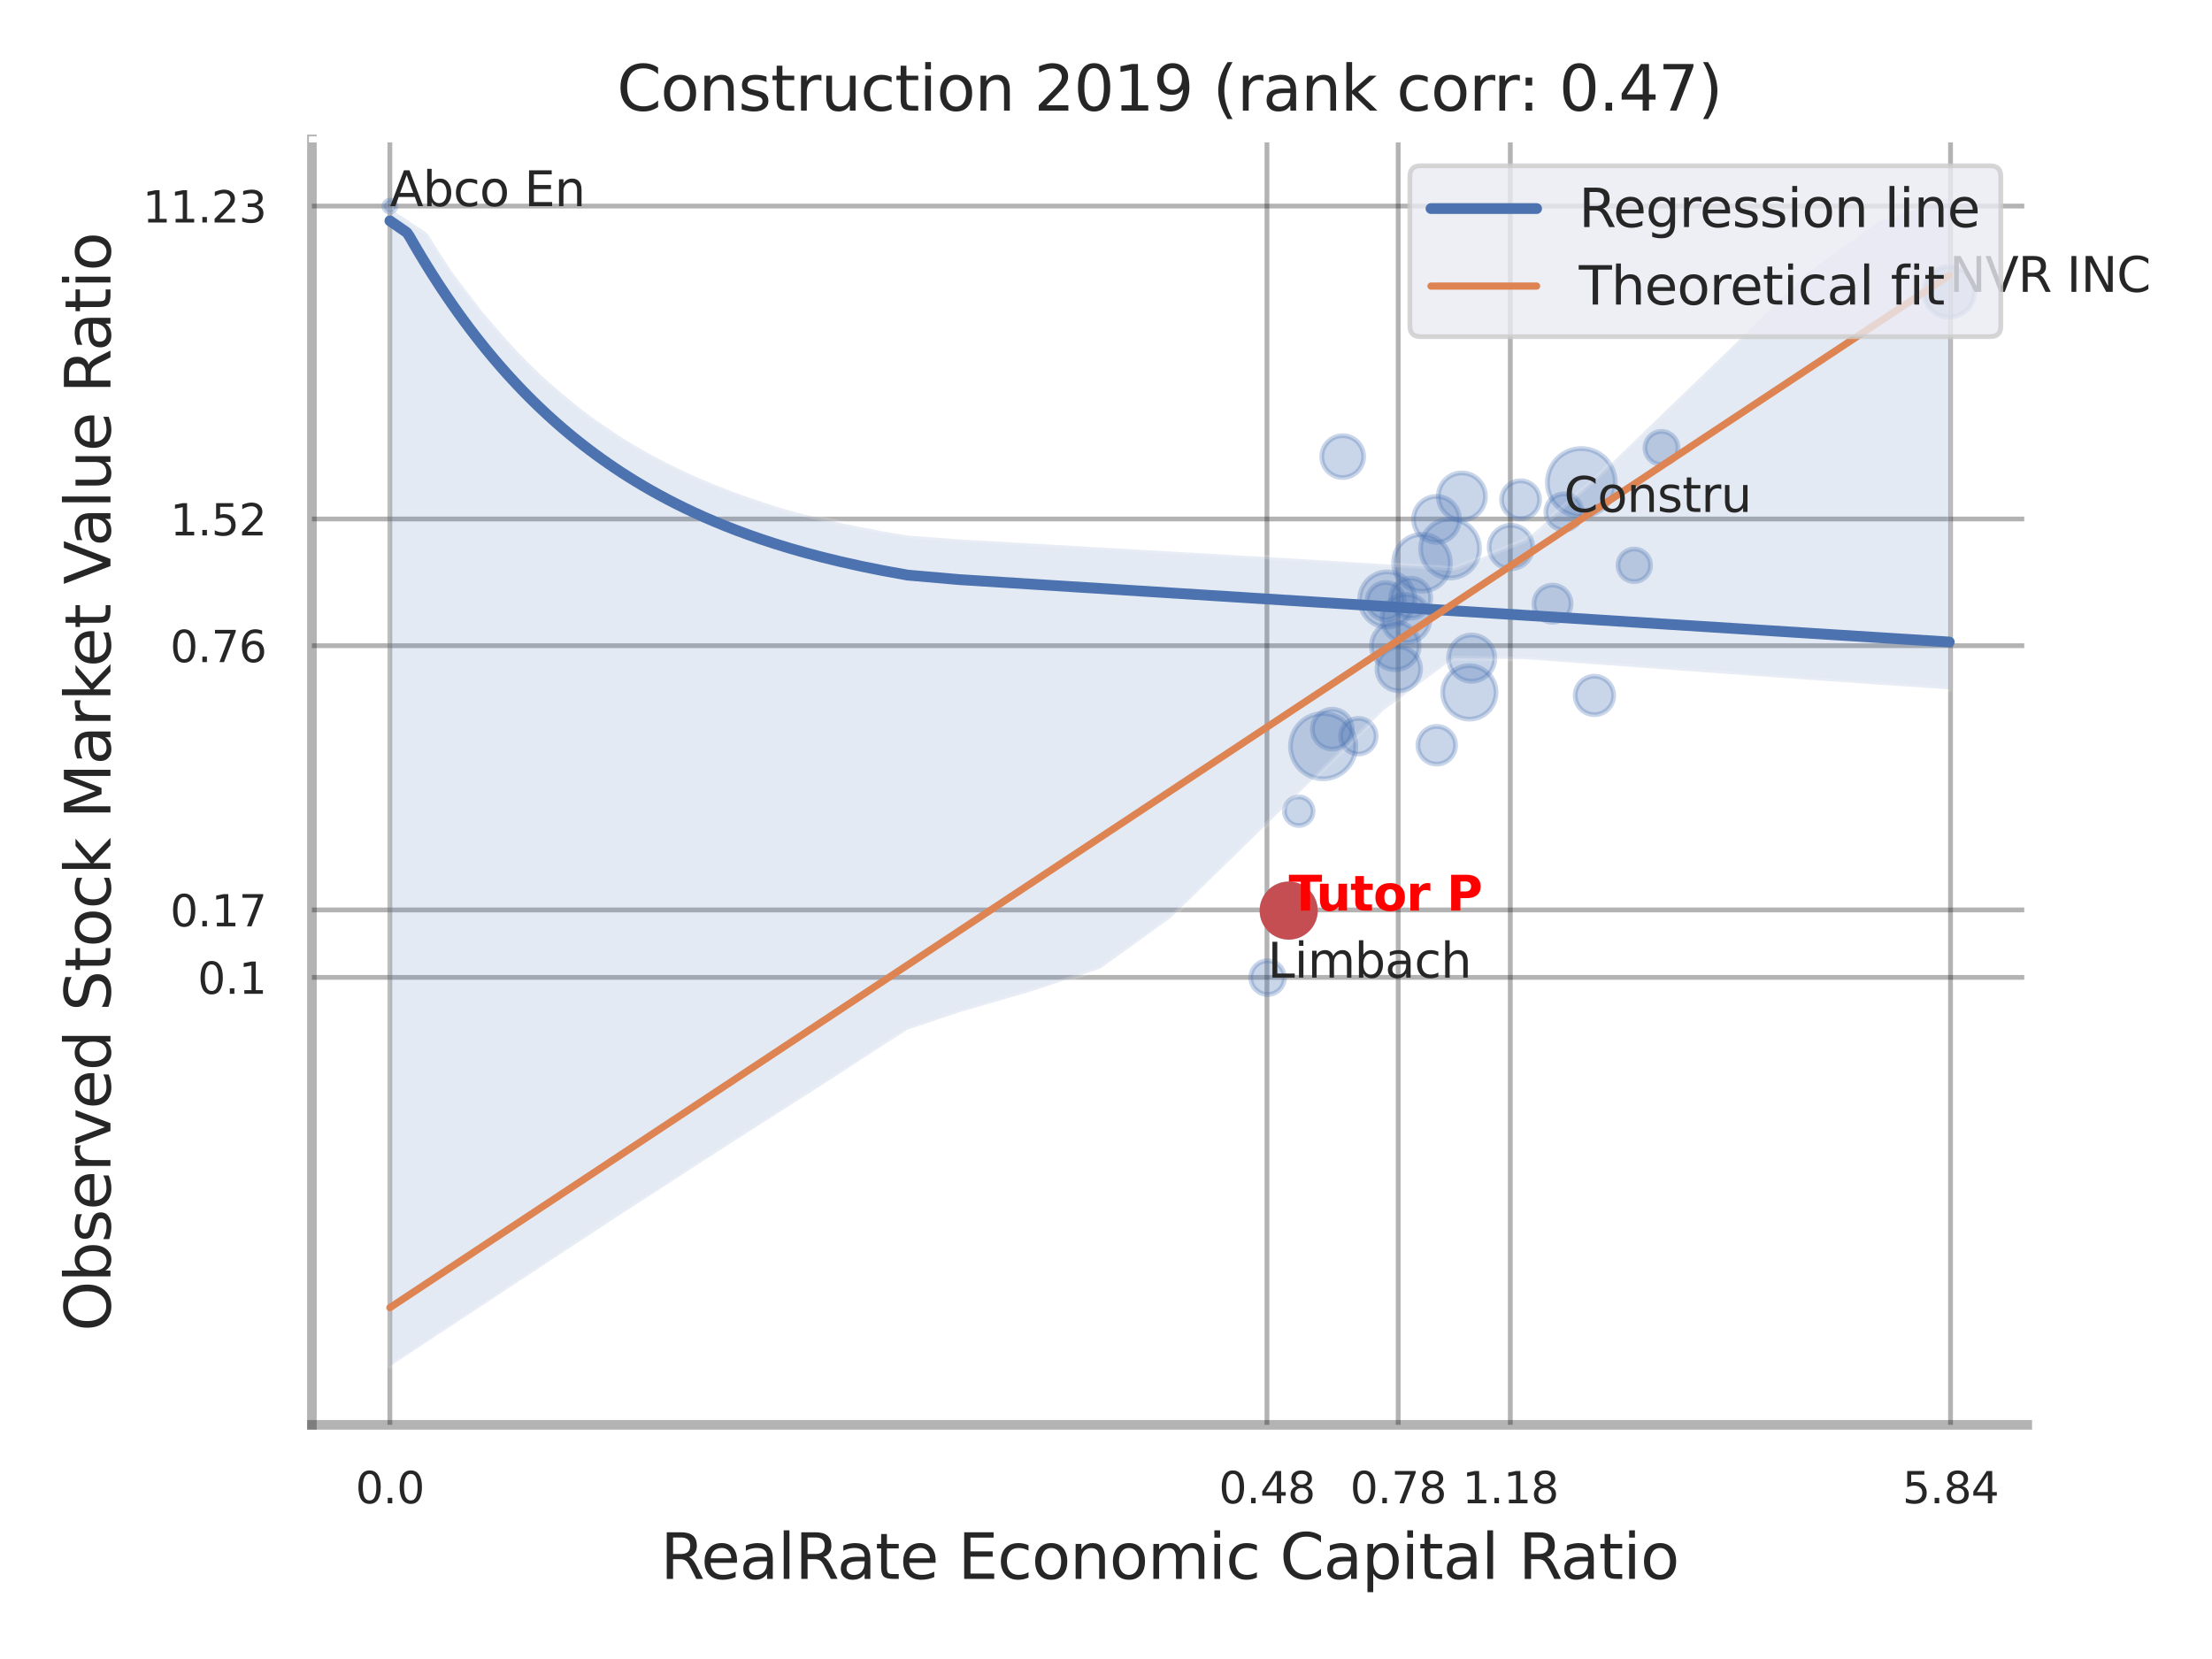 <?xml version="1.0" encoding="utf-8" standalone="no"?>
<!DOCTYPE svg PUBLIC "-//W3C//DTD SVG 1.1//EN"
  "http://www.w3.org/Graphics/SVG/1.1/DTD/svg11.dtd">
<svg xmlns:xlink="http://www.w3.org/1999/xlink" width="460.8pt" height="345.6pt" viewBox="0 0 460.8 345.6" xmlns="http://www.w3.org/2000/svg" version="1.1">
 <defs>
  <style type="text/css">*{stroke-linejoin: round; stroke-linecap: butt}</style>
 </defs>
 <g id="figure_1">
  <g id="patch_1">
   <path d="M 0 345.6 
L 460.8 345.6 
L 460.8 0 
L 0 0 
z
" style="fill: #ffffff"/>
  </g>
  <g id="axes_1">
   <g id="patch_2">
    <path d="M 64.98 296.82 
L 422.313 296.82 
L 422.313 29.04 
L 64.98 29.04 
z
" style="fill: #ffffff"/>
   </g>
   <g id="matplotlib.axis_1">
    <g id="xtick_1">
     <g id="line2d_1">
      <path d="M 81.217 296.82 
L 81.217 29.04 
" clip-path="url(#p349322d7e2)" style="fill: none; stroke: #000000; stroke-opacity: 0.3; stroke-linecap: round"/>
     </g>
     <g id="text_1">
      <!-- 0.0 -->
      <g style="fill: #262626" transform="translate(74.06 313.159) scale(0.09 -0.09)">
       <defs>
        <path id="DejaVuSans-30" d="M 2034 4250 
Q 1547 4250 1301 3770 
Q 1056 3291 1056 2328 
Q 1056 1369 1301 889 
Q 1547 409 2034 409 
Q 2525 409 2770 889 
Q 3016 1369 3016 2328 
Q 3016 3291 2770 3770 
Q 2525 4250 2034 4250 
z
M 2034 4750 
Q 2819 4750 3233 4129 
Q 3647 3509 3647 2328 
Q 3647 1150 3233 529 
Q 2819 -91 2034 -91 
Q 1250 -91 836 529 
Q 422 1150 422 2328 
Q 422 3509 836 4129 
Q 1250 4750 2034 4750 
z
" transform="scale(0.016)"/>
        <path id="DejaVuSans-2e" d="M 684 794 
L 1344 794 
L 1344 0 
L 684 0 
L 684 794 
z
" transform="scale(0.016)"/>
       </defs>
       <use xlink:href="#DejaVuSans-30"/>
       <use xlink:href="#DejaVuSans-2e" x="63.623"/>
       <use xlink:href="#DejaVuSans-30" x="95.41"/>
      </g>
     </g>
    </g>
    <g id="xtick_2">
     <g id="line2d_2">
      <path d="M 263.928 296.82 
L 263.928 29.04 
" clip-path="url(#p349322d7e2)" style="fill: none; stroke: #000000; stroke-opacity: 0.3; stroke-linecap: round"/>
     </g>
     <g id="text_2">
      <!-- 0.48 -->
      <g style="fill: #262626" transform="translate(253.909 313.159) scale(0.09 -0.09)">
       <defs>
        <path id="DejaVuSans-34" d="M 2419 4116 
L 825 1625 
L 2419 1625 
L 2419 4116 
z
M 2253 4666 
L 3047 4666 
L 3047 1625 
L 3713 1625 
L 3713 1100 
L 3047 1100 
L 3047 0 
L 2419 0 
L 2419 1100 
L 313 1100 
L 313 1709 
L 2253 4666 
z
" transform="scale(0.016)"/>
        <path id="DejaVuSans-38" d="M 2034 2216 
Q 1584 2216 1326 1975 
Q 1069 1734 1069 1313 
Q 1069 891 1326 650 
Q 1584 409 2034 409 
Q 2484 409 2743 651 
Q 3003 894 3003 1313 
Q 3003 1734 2745 1975 
Q 2488 2216 2034 2216 
z
M 1403 2484 
Q 997 2584 770 2862 
Q 544 3141 544 3541 
Q 544 4100 942 4425 
Q 1341 4750 2034 4750 
Q 2731 4750 3128 4425 
Q 3525 4100 3525 3541 
Q 3525 3141 3298 2862 
Q 3072 2584 2669 2484 
Q 3125 2378 3379 2068 
Q 3634 1759 3634 1313 
Q 3634 634 3220 271 
Q 2806 -91 2034 -91 
Q 1263 -91 848 271 
Q 434 634 434 1313 
Q 434 1759 690 2068 
Q 947 2378 1403 2484 
z
M 1172 3481 
Q 1172 3119 1398 2916 
Q 1625 2713 2034 2713 
Q 2441 2713 2670 2916 
Q 2900 3119 2900 3481 
Q 2900 3844 2670 4047 
Q 2441 4250 2034 4250 
Q 1625 4250 1398 4047 
Q 1172 3844 1172 3481 
z
" transform="scale(0.016)"/>
       </defs>
       <use xlink:href="#DejaVuSans-30"/>
       <use xlink:href="#DejaVuSans-2e" x="63.623"/>
       <use xlink:href="#DejaVuSans-34" x="95.41"/>
       <use xlink:href="#DejaVuSans-38" x="159.033"/>
      </g>
     </g>
    </g>
    <g id="xtick_3">
     <g id="line2d_3">
      <path d="M 291.27 296.82 
L 291.27 29.04 
" clip-path="url(#p349322d7e2)" style="fill: none; stroke: #000000; stroke-opacity: 0.3; stroke-linecap: round"/>
     </g>
     <g id="text_3">
      <!-- 0.78 -->
      <g style="fill: #262626" transform="translate(281.25 313.159) scale(0.09 -0.09)">
       <defs>
        <path id="DejaVuSans-37" d="M 525 4666 
L 3525 4666 
L 3525 4397 
L 1831 0 
L 1172 0 
L 2766 4134 
L 525 4134 
L 525 4666 
z
" transform="scale(0.016)"/>
       </defs>
       <use xlink:href="#DejaVuSans-30"/>
       <use xlink:href="#DejaVuSans-2e" x="63.623"/>
       <use xlink:href="#DejaVuSans-37" x="95.41"/>
       <use xlink:href="#DejaVuSans-38" x="159.033"/>
      </g>
     </g>
    </g>
    <g id="xtick_4">
     <g id="line2d_4">
      <path d="M 314.624 296.82 
L 314.624 29.04 
" clip-path="url(#p349322d7e2)" style="fill: none; stroke: #000000; stroke-opacity: 0.3; stroke-linecap: round"/>
     </g>
     <g id="text_4">
      <!-- 1.18 -->
      <g style="fill: #262626" transform="translate(304.605 313.159) scale(0.09 -0.09)">
       <defs>
        <path id="DejaVuSans-31" d="M 794 531 
L 1825 531 
L 1825 4091 
L 703 3866 
L 703 4441 
L 1819 4666 
L 2450 4666 
L 2450 531 
L 3481 531 
L 3481 0 
L 794 0 
L 794 531 
z
" transform="scale(0.016)"/>
       </defs>
       <use xlink:href="#DejaVuSans-31"/>
       <use xlink:href="#DejaVuSans-2e" x="63.623"/>
       <use xlink:href="#DejaVuSans-31" x="95.41"/>
       <use xlink:href="#DejaVuSans-38" x="159.033"/>
      </g>
     </g>
    </g>
    <g id="xtick_5">
     <g id="line2d_5">
      <path d="M 406.332 296.82 
L 406.332 29.04 
" clip-path="url(#p349322d7e2)" style="fill: none; stroke: #000000; stroke-opacity: 0.3; stroke-linecap: round"/>
     </g>
     <g id="text_5">
      <!-- 5.84 -->
      <g style="fill: #262626" transform="translate(396.313 313.159) scale(0.09 -0.09)">
       <defs>
        <path id="DejaVuSans-35" d="M 691 4666 
L 3169 4666 
L 3169 4134 
L 1269 4134 
L 1269 2991 
Q 1406 3038 1543 3061 
Q 1681 3084 1819 3084 
Q 2600 3084 3056 2656 
Q 3513 2228 3513 1497 
Q 3513 744 3044 326 
Q 2575 -91 1722 -91 
Q 1428 -91 1123 -41 
Q 819 9 494 109 
L 494 744 
Q 775 591 1075 516 
Q 1375 441 1709 441 
Q 2250 441 2565 725 
Q 2881 1009 2881 1497 
Q 2881 1984 2565 2268 
Q 2250 2553 1709 2553 
Q 1456 2553 1204 2497 
Q 953 2441 691 2322 
L 691 4666 
z
" transform="scale(0.016)"/>
       </defs>
       <use xlink:href="#DejaVuSans-35"/>
       <use xlink:href="#DejaVuSans-2e" x="63.623"/>
       <use xlink:href="#DejaVuSans-38" x="95.41"/>
       <use xlink:href="#DejaVuSans-34" x="159.033"/>
      </g>
     </g>
    </g>
    <g id="xtick_6"/>
    <g id="xtick_7"/>
    <g id="xtick_8"/>
    <g id="xtick_9"/>
    <g id="text_6">
     <!-- RealRate Economic Capital Ratio -->
     <g style="fill: #262626" transform="translate(137.593 328.908) scale(0.13 -0.13)">
      <defs>
       <path id="DejaVuSans-52" d="M 2841 2188 
Q 3044 2119 3236 1894 
Q 3428 1669 3622 1275 
L 4263 0 
L 3584 0 
L 2988 1197 
Q 2756 1666 2539 1819 
Q 2322 1972 1947 1972 
L 1259 1972 
L 1259 0 
L 628 0 
L 628 4666 
L 2053 4666 
Q 2853 4666 3247 4331 
Q 3641 3997 3641 3322 
Q 3641 2881 3436 2590 
Q 3231 2300 2841 2188 
z
M 1259 4147 
L 1259 2491 
L 2053 2491 
Q 2509 2491 2742 2702 
Q 2975 2913 2975 3322 
Q 2975 3731 2742 3939 
Q 2509 4147 2053 4147 
L 1259 4147 
z
" transform="scale(0.016)"/>
       <path id="DejaVuSans-65" d="M 3597 1894 
L 3597 1613 
L 953 1613 
Q 991 1019 1311 708 
Q 1631 397 2203 397 
Q 2534 397 2845 478 
Q 3156 559 3463 722 
L 3463 178 
Q 3153 47 2828 -22 
Q 2503 -91 2169 -91 
Q 1331 -91 842 396 
Q 353 884 353 1716 
Q 353 2575 817 3079 
Q 1281 3584 2069 3584 
Q 2775 3584 3186 3129 
Q 3597 2675 3597 1894 
z
M 3022 2063 
Q 3016 2534 2758 2815 
Q 2500 3097 2075 3097 
Q 1594 3097 1305 2825 
Q 1016 2553 972 2059 
L 3022 2063 
z
" transform="scale(0.016)"/>
       <path id="DejaVuSans-61" d="M 2194 1759 
Q 1497 1759 1228 1600 
Q 959 1441 959 1056 
Q 959 750 1161 570 
Q 1363 391 1709 391 
Q 2188 391 2477 730 
Q 2766 1069 2766 1631 
L 2766 1759 
L 2194 1759 
z
M 3341 1997 
L 3341 0 
L 2766 0 
L 2766 531 
Q 2569 213 2275 61 
Q 1981 -91 1556 -91 
Q 1019 -91 701 211 
Q 384 513 384 1019 
Q 384 1609 779 1909 
Q 1175 2209 1959 2209 
L 2766 2209 
L 2766 2266 
Q 2766 2663 2505 2880 
Q 2244 3097 1772 3097 
Q 1472 3097 1187 3025 
Q 903 2953 641 2809 
L 641 3341 
Q 956 3463 1253 3523 
Q 1550 3584 1831 3584 
Q 2591 3584 2966 3190 
Q 3341 2797 3341 1997 
z
" transform="scale(0.016)"/>
       <path id="DejaVuSans-6c" d="M 603 4863 
L 1178 4863 
L 1178 0 
L 603 0 
L 603 4863 
z
" transform="scale(0.016)"/>
       <path id="DejaVuSans-74" d="M 1172 4494 
L 1172 3500 
L 2356 3500 
L 2356 3053 
L 1172 3053 
L 1172 1153 
Q 1172 725 1289 603 
Q 1406 481 1766 481 
L 2356 481 
L 2356 0 
L 1766 0 
Q 1100 0 847 248 
Q 594 497 594 1153 
L 594 3053 
L 172 3053 
L 172 3500 
L 594 3500 
L 594 4494 
L 1172 4494 
z
" transform="scale(0.016)"/>
       <path id="DejaVuSans-20" transform="scale(0.016)"/>
       <path id="DejaVuSans-45" d="M 628 4666 
L 3578 4666 
L 3578 4134 
L 1259 4134 
L 1259 2753 
L 3481 2753 
L 3481 2222 
L 1259 2222 
L 1259 531 
L 3634 531 
L 3634 0 
L 628 0 
L 628 4666 
z
" transform="scale(0.016)"/>
       <path id="DejaVuSans-63" d="M 3122 3366 
L 3122 2828 
Q 2878 2963 2633 3030 
Q 2388 3097 2138 3097 
Q 1578 3097 1268 2742 
Q 959 2388 959 1747 
Q 959 1106 1268 751 
Q 1578 397 2138 397 
Q 2388 397 2633 464 
Q 2878 531 3122 666 
L 3122 134 
Q 2881 22 2623 -34 
Q 2366 -91 2075 -91 
Q 1284 -91 818 406 
Q 353 903 353 1747 
Q 353 2603 823 3093 
Q 1294 3584 2113 3584 
Q 2378 3584 2631 3529 
Q 2884 3475 3122 3366 
z
" transform="scale(0.016)"/>
       <path id="DejaVuSans-6f" d="M 1959 3097 
Q 1497 3097 1228 2736 
Q 959 2375 959 1747 
Q 959 1119 1226 758 
Q 1494 397 1959 397 
Q 2419 397 2687 759 
Q 2956 1122 2956 1747 
Q 2956 2369 2687 2733 
Q 2419 3097 1959 3097 
z
M 1959 3584 
Q 2709 3584 3137 3096 
Q 3566 2609 3566 1747 
Q 3566 888 3137 398 
Q 2709 -91 1959 -91 
Q 1206 -91 779 398 
Q 353 888 353 1747 
Q 353 2609 779 3096 
Q 1206 3584 1959 3584 
z
" transform="scale(0.016)"/>
       <path id="DejaVuSans-6e" d="M 3513 2113 
L 3513 0 
L 2938 0 
L 2938 2094 
Q 2938 2591 2744 2837 
Q 2550 3084 2163 3084 
Q 1697 3084 1428 2787 
Q 1159 2491 1159 1978 
L 1159 0 
L 581 0 
L 581 3500 
L 1159 3500 
L 1159 2956 
Q 1366 3272 1645 3428 
Q 1925 3584 2291 3584 
Q 2894 3584 3203 3211 
Q 3513 2838 3513 2113 
z
" transform="scale(0.016)"/>
       <path id="DejaVuSans-6d" d="M 3328 2828 
Q 3544 3216 3844 3400 
Q 4144 3584 4550 3584 
Q 5097 3584 5394 3201 
Q 5691 2819 5691 2113 
L 5691 0 
L 5113 0 
L 5113 2094 
Q 5113 2597 4934 2840 
Q 4756 3084 4391 3084 
Q 3944 3084 3684 2787 
Q 3425 2491 3425 1978 
L 3425 0 
L 2847 0 
L 2847 2094 
Q 2847 2600 2669 2842 
Q 2491 3084 2119 3084 
Q 1678 3084 1418 2786 
Q 1159 2488 1159 1978 
L 1159 0 
L 581 0 
L 581 3500 
L 1159 3500 
L 1159 2956 
Q 1356 3278 1631 3431 
Q 1906 3584 2284 3584 
Q 2666 3584 2933 3390 
Q 3200 3197 3328 2828 
z
" transform="scale(0.016)"/>
       <path id="DejaVuSans-69" d="M 603 3500 
L 1178 3500 
L 1178 0 
L 603 0 
L 603 3500 
z
M 603 4863 
L 1178 4863 
L 1178 4134 
L 603 4134 
L 603 4863 
z
" transform="scale(0.016)"/>
       <path id="DejaVuSans-43" d="M 4122 4306 
L 4122 3641 
Q 3803 3938 3442 4084 
Q 3081 4231 2675 4231 
Q 1875 4231 1450 3742 
Q 1025 3253 1025 2328 
Q 1025 1406 1450 917 
Q 1875 428 2675 428 
Q 3081 428 3442 575 
Q 3803 722 4122 1019 
L 4122 359 
Q 3791 134 3420 21 
Q 3050 -91 2638 -91 
Q 1578 -91 968 557 
Q 359 1206 359 2328 
Q 359 3453 968 4101 
Q 1578 4750 2638 4750 
Q 3056 4750 3426 4639 
Q 3797 4528 4122 4306 
z
" transform="scale(0.016)"/>
       <path id="DejaVuSans-70" d="M 1159 525 
L 1159 -1331 
L 581 -1331 
L 581 3500 
L 1159 3500 
L 1159 2969 
Q 1341 3281 1617 3432 
Q 1894 3584 2278 3584 
Q 2916 3584 3314 3078 
Q 3713 2572 3713 1747 
Q 3713 922 3314 415 
Q 2916 -91 2278 -91 
Q 1894 -91 1617 61 
Q 1341 213 1159 525 
z
M 3116 1747 
Q 3116 2381 2855 2742 
Q 2594 3103 2138 3103 
Q 1681 3103 1420 2742 
Q 1159 2381 1159 1747 
Q 1159 1113 1420 752 
Q 1681 391 2138 391 
Q 2594 391 2855 752 
Q 3116 1113 3116 1747 
z
" transform="scale(0.016)"/>
      </defs>
      <use xlink:href="#DejaVuSans-52"/>
      <use xlink:href="#DejaVuSans-65" x="64.982"/>
      <use xlink:href="#DejaVuSans-61" x="126.506"/>
      <use xlink:href="#DejaVuSans-6c" x="187.785"/>
      <use xlink:href="#DejaVuSans-52" x="215.568"/>
      <use xlink:href="#DejaVuSans-61" x="282.801"/>
      <use xlink:href="#DejaVuSans-74" x="344.08"/>
      <use xlink:href="#DejaVuSans-65" x="383.289"/>
      <use xlink:href="#DejaVuSans-20" x="444.812"/>
      <use xlink:href="#DejaVuSans-45" x="476.6"/>
      <use xlink:href="#DejaVuSans-63" x="539.783"/>
      <use xlink:href="#DejaVuSans-6f" x="594.764"/>
      <use xlink:href="#DejaVuSans-6e" x="655.945"/>
      <use xlink:href="#DejaVuSans-6f" x="719.324"/>
      <use xlink:href="#DejaVuSans-6d" x="780.506"/>
      <use xlink:href="#DejaVuSans-69" x="877.918"/>
      <use xlink:href="#DejaVuSans-63" x="905.701"/>
      <use xlink:href="#DejaVuSans-20" x="960.682"/>
      <use xlink:href="#DejaVuSans-43" x="992.469"/>
      <use xlink:href="#DejaVuSans-61" x="1062.293"/>
      <use xlink:href="#DejaVuSans-70" x="1123.572"/>
      <use xlink:href="#DejaVuSans-69" x="1187.049"/>
      <use xlink:href="#DejaVuSans-74" x="1214.832"/>
      <use xlink:href="#DejaVuSans-61" x="1254.041"/>
      <use xlink:href="#DejaVuSans-6c" x="1315.32"/>
      <use xlink:href="#DejaVuSans-20" x="1343.104"/>
      <use xlink:href="#DejaVuSans-52" x="1374.891"/>
      <use xlink:href="#DejaVuSans-61" x="1442.123"/>
      <use xlink:href="#DejaVuSans-74" x="1503.402"/>
      <use xlink:href="#DejaVuSans-69" x="1542.611"/>
      <use xlink:href="#DejaVuSans-6f" x="1570.395"/>
     </g>
    </g>
   </g>
   <g id="matplotlib.axis_2">
    <g id="ytick_1">
     <g id="line2d_6">
      <path d="M 64.98 203.606 
L 422.313 203.606 
" clip-path="url(#p349322d7e2)" style="fill: none; stroke: #000000; stroke-opacity: 0.3; stroke-linecap: round"/>
     </g>
     <g id="text_7">
      <!-- 0.1 -->
      <g style="fill: #262626" transform="translate(41.167 207.025) scale(0.09 -0.09)">
       <use xlink:href="#DejaVuSans-30"/>
       <use xlink:href="#DejaVuSans-2e" x="63.623"/>
       <use xlink:href="#DejaVuSans-31" x="95.41"/>
      </g>
     </g>
    </g>
    <g id="ytick_2">
     <g id="line2d_7">
      <path d="M 64.98 189.556 
L 422.313 189.556 
" clip-path="url(#p349322d7e2)" style="fill: none; stroke: #000000; stroke-opacity: 0.3; stroke-linecap: round"/>
     </g>
     <g id="text_8">
      <!-- 0.17 -->
      <g style="fill: #262626" transform="translate(35.441 192.975) scale(0.09 -0.09)">
       <use xlink:href="#DejaVuSans-30"/>
       <use xlink:href="#DejaVuSans-2e" x="63.623"/>
       <use xlink:href="#DejaVuSans-31" x="95.41"/>
       <use xlink:href="#DejaVuSans-37" x="159.033"/>
      </g>
     </g>
    </g>
    <g id="ytick_3">
     <g id="line2d_8">
      <path d="M 64.98 134.509 
L 422.313 134.509 
" clip-path="url(#p349322d7e2)" style="fill: none; stroke: #000000; stroke-opacity: 0.3; stroke-linecap: round"/>
     </g>
     <g id="text_9">
      <!-- 0.76 -->
      <g style="fill: #262626" transform="translate(35.441 137.928) scale(0.09 -0.09)">
       <defs>
        <path id="DejaVuSans-36" d="M 2113 2584 
Q 1688 2584 1439 2293 
Q 1191 2003 1191 1497 
Q 1191 994 1439 701 
Q 1688 409 2113 409 
Q 2538 409 2786 701 
Q 3034 994 3034 1497 
Q 3034 2003 2786 2293 
Q 2538 2584 2113 2584 
z
M 3366 4563 
L 3366 3988 
Q 3128 4100 2886 4159 
Q 2644 4219 2406 4219 
Q 1781 4219 1451 3797 
Q 1122 3375 1075 2522 
Q 1259 2794 1537 2939 
Q 1816 3084 2150 3084 
Q 2853 3084 3261 2657 
Q 3669 2231 3669 1497 
Q 3669 778 3244 343 
Q 2819 -91 2113 -91 
Q 1303 -91 875 529 
Q 447 1150 447 2328 
Q 447 3434 972 4092 
Q 1497 4750 2381 4750 
Q 2619 4750 2861 4703 
Q 3103 4656 3366 4563 
z
" transform="scale(0.016)"/>
       </defs>
       <use xlink:href="#DejaVuSans-30"/>
       <use xlink:href="#DejaVuSans-2e" x="63.623"/>
       <use xlink:href="#DejaVuSans-37" x="95.41"/>
       <use xlink:href="#DejaVuSans-36" x="159.033"/>
      </g>
     </g>
    </g>
    <g id="ytick_4">
     <g id="line2d_9">
      <path d="M 64.98 108.117 
L 422.313 108.117 
" clip-path="url(#p349322d7e2)" style="fill: none; stroke: #000000; stroke-opacity: 0.3; stroke-linecap: round"/>
     </g>
     <g id="text_10">
      <!-- 1.52 -->
      <g style="fill: #262626" transform="translate(35.441 111.536) scale(0.09 -0.09)">
       <defs>
        <path id="DejaVuSans-32" d="M 1228 531 
L 3431 531 
L 3431 0 
L 469 0 
L 469 531 
Q 828 903 1448 1529 
Q 2069 2156 2228 2338 
Q 2531 2678 2651 2914 
Q 2772 3150 2772 3378 
Q 2772 3750 2511 3984 
Q 2250 4219 1831 4219 
Q 1534 4219 1204 4116 
Q 875 4013 500 3803 
L 500 4441 
Q 881 4594 1212 4672 
Q 1544 4750 1819 4750 
Q 2544 4750 2975 4387 
Q 3406 4025 3406 3419 
Q 3406 3131 3298 2873 
Q 3191 2616 2906 2266 
Q 2828 2175 2409 1742 
Q 1991 1309 1228 531 
z
" transform="scale(0.016)"/>
       </defs>
       <use xlink:href="#DejaVuSans-31"/>
       <use xlink:href="#DejaVuSans-2e" x="63.623"/>
       <use xlink:href="#DejaVuSans-35" x="95.41"/>
       <use xlink:href="#DejaVuSans-32" x="159.033"/>
      </g>
     </g>
    </g>
    <g id="ytick_5">
     <g id="line2d_10">
      <path d="M 64.98 42.928 
L 422.313 42.928 
" clip-path="url(#p349322d7e2)" style="fill: none; stroke: #000000; stroke-opacity: 0.3; stroke-linecap: round"/>
     </g>
     <g id="text_11">
      <!-- 11.23 -->
      <g style="fill: #262626" transform="translate(29.715 46.347) scale(0.09 -0.09)">
       <defs>
        <path id="DejaVuSans-33" d="M 2597 2516 
Q 3050 2419 3304 2112 
Q 3559 1806 3559 1356 
Q 3559 666 3084 287 
Q 2609 -91 1734 -91 
Q 1441 -91 1130 -33 
Q 819 25 488 141 
L 488 750 
Q 750 597 1062 519 
Q 1375 441 1716 441 
Q 2309 441 2620 675 
Q 2931 909 2931 1356 
Q 2931 1769 2642 2001 
Q 2353 2234 1838 2234 
L 1294 2234 
L 1294 2753 
L 1863 2753 
Q 2328 2753 2575 2939 
Q 2822 3125 2822 3475 
Q 2822 3834 2567 4026 
Q 2313 4219 1838 4219 
Q 1578 4219 1281 4162 
Q 984 4106 628 3988 
L 628 4550 
Q 988 4650 1302 4700 
Q 1616 4750 1894 4750 
Q 2613 4750 3031 4423 
Q 3450 4097 3450 3541 
Q 3450 3153 3228 2886 
Q 3006 2619 2597 2516 
z
" transform="scale(0.016)"/>
       </defs>
       <use xlink:href="#DejaVuSans-31"/>
       <use xlink:href="#DejaVuSans-31" x="63.623"/>
       <use xlink:href="#DejaVuSans-2e" x="127.246"/>
       <use xlink:href="#DejaVuSans-32" x="159.033"/>
       <use xlink:href="#DejaVuSans-33" x="222.656"/>
      </g>
     </g>
    </g>
    <g id="ytick_6"/>
    <g id="ytick_7"/>
    <g id="ytick_8"/>
    <g id="ytick_9"/>
    <g id="text_12">
     <!-- Observed Stock Market Value Ratio -->
     <g style="fill: #262626" transform="translate(23.011 277.332) rotate(-90) scale(0.13 -0.13)">
      <defs>
       <path id="DejaVuSans-4f" d="M 2522 4238 
Q 1834 4238 1429 3725 
Q 1025 3213 1025 2328 
Q 1025 1447 1429 934 
Q 1834 422 2522 422 
Q 3209 422 3611 934 
Q 4013 1447 4013 2328 
Q 4013 3213 3611 3725 
Q 3209 4238 2522 4238 
z
M 2522 4750 
Q 3503 4750 4090 4092 
Q 4678 3434 4678 2328 
Q 4678 1225 4090 567 
Q 3503 -91 2522 -91 
Q 1538 -91 948 565 
Q 359 1222 359 2328 
Q 359 3434 948 4092 
Q 1538 4750 2522 4750 
z
" transform="scale(0.016)"/>
       <path id="DejaVuSans-62" d="M 3116 1747 
Q 3116 2381 2855 2742 
Q 2594 3103 2138 3103 
Q 1681 3103 1420 2742 
Q 1159 2381 1159 1747 
Q 1159 1113 1420 752 
Q 1681 391 2138 391 
Q 2594 391 2855 752 
Q 3116 1113 3116 1747 
z
M 1159 2969 
Q 1341 3281 1617 3432 
Q 1894 3584 2278 3584 
Q 2916 3584 3314 3078 
Q 3713 2572 3713 1747 
Q 3713 922 3314 415 
Q 2916 -91 2278 -91 
Q 1894 -91 1617 61 
Q 1341 213 1159 525 
L 1159 0 
L 581 0 
L 581 4863 
L 1159 4863 
L 1159 2969 
z
" transform="scale(0.016)"/>
       <path id="DejaVuSans-73" d="M 2834 3397 
L 2834 2853 
Q 2591 2978 2328 3040 
Q 2066 3103 1784 3103 
Q 1356 3103 1142 2972 
Q 928 2841 928 2578 
Q 928 2378 1081 2264 
Q 1234 2150 1697 2047 
L 1894 2003 
Q 2506 1872 2764 1633 
Q 3022 1394 3022 966 
Q 3022 478 2636 193 
Q 2250 -91 1575 -91 
Q 1294 -91 989 -36 
Q 684 19 347 128 
L 347 722 
Q 666 556 975 473 
Q 1284 391 1588 391 
Q 1994 391 2212 530 
Q 2431 669 2431 922 
Q 2431 1156 2273 1281 
Q 2116 1406 1581 1522 
L 1381 1569 
Q 847 1681 609 1914 
Q 372 2147 372 2553 
Q 372 3047 722 3315 
Q 1072 3584 1716 3584 
Q 2034 3584 2315 3537 
Q 2597 3491 2834 3397 
z
" transform="scale(0.016)"/>
       <path id="DejaVuSans-72" d="M 2631 2963 
Q 2534 3019 2420 3045 
Q 2306 3072 2169 3072 
Q 1681 3072 1420 2755 
Q 1159 2438 1159 1844 
L 1159 0 
L 581 0 
L 581 3500 
L 1159 3500 
L 1159 2956 
Q 1341 3275 1631 3429 
Q 1922 3584 2338 3584 
Q 2397 3584 2469 3576 
Q 2541 3569 2628 3553 
L 2631 2963 
z
" transform="scale(0.016)"/>
       <path id="DejaVuSans-76" d="M 191 3500 
L 800 3500 
L 1894 563 
L 2988 3500 
L 3597 3500 
L 2284 0 
L 1503 0 
L 191 3500 
z
" transform="scale(0.016)"/>
       <path id="DejaVuSans-64" d="M 2906 2969 
L 2906 4863 
L 3481 4863 
L 3481 0 
L 2906 0 
L 2906 525 
Q 2725 213 2448 61 
Q 2172 -91 1784 -91 
Q 1150 -91 751 415 
Q 353 922 353 1747 
Q 353 2572 751 3078 
Q 1150 3584 1784 3584 
Q 2172 3584 2448 3432 
Q 2725 3281 2906 2969 
z
M 947 1747 
Q 947 1113 1208 752 
Q 1469 391 1925 391 
Q 2381 391 2643 752 
Q 2906 1113 2906 1747 
Q 2906 2381 2643 2742 
Q 2381 3103 1925 3103 
Q 1469 3103 1208 2742 
Q 947 2381 947 1747 
z
" transform="scale(0.016)"/>
       <path id="DejaVuSans-53" d="M 3425 4513 
L 3425 3897 
Q 3066 4069 2747 4153 
Q 2428 4238 2131 4238 
Q 1616 4238 1336 4038 
Q 1056 3838 1056 3469 
Q 1056 3159 1242 3001 
Q 1428 2844 1947 2747 
L 2328 2669 
Q 3034 2534 3370 2195 
Q 3706 1856 3706 1288 
Q 3706 609 3251 259 
Q 2797 -91 1919 -91 
Q 1588 -91 1214 -16 
Q 841 59 441 206 
L 441 856 
Q 825 641 1194 531 
Q 1563 422 1919 422 
Q 2459 422 2753 634 
Q 3047 847 3047 1241 
Q 3047 1584 2836 1778 
Q 2625 1972 2144 2069 
L 1759 2144 
Q 1053 2284 737 2584 
Q 422 2884 422 3419 
Q 422 4038 858 4394 
Q 1294 4750 2059 4750 
Q 2388 4750 2728 4690 
Q 3069 4631 3425 4513 
z
" transform="scale(0.016)"/>
       <path id="DejaVuSans-6b" d="M 581 4863 
L 1159 4863 
L 1159 1991 
L 2875 3500 
L 3609 3500 
L 1753 1863 
L 3688 0 
L 2938 0 
L 1159 1709 
L 1159 0 
L 581 0 
L 581 4863 
z
" transform="scale(0.016)"/>
       <path id="DejaVuSans-4d" d="M 628 4666 
L 1569 4666 
L 2759 1491 
L 3956 4666 
L 4897 4666 
L 4897 0 
L 4281 0 
L 4281 4097 
L 3078 897 
L 2444 897 
L 1241 4097 
L 1241 0 
L 628 0 
L 628 4666 
z
" transform="scale(0.016)"/>
       <path id="DejaVuSans-56" d="M 1831 0 
L 50 4666 
L 709 4666 
L 2188 738 
L 3669 4666 
L 4325 4666 
L 2547 0 
L 1831 0 
z
" transform="scale(0.016)"/>
       <path id="DejaVuSans-75" d="M 544 1381 
L 544 3500 
L 1119 3500 
L 1119 1403 
Q 1119 906 1312 657 
Q 1506 409 1894 409 
Q 2359 409 2629 706 
Q 2900 1003 2900 1516 
L 2900 3500 
L 3475 3500 
L 3475 0 
L 2900 0 
L 2900 538 
Q 2691 219 2414 64 
Q 2138 -91 1772 -91 
Q 1169 -91 856 284 
Q 544 659 544 1381 
z
M 1991 3584 
L 1991 3584 
z
" transform="scale(0.016)"/>
      </defs>
      <use xlink:href="#DejaVuSans-4f"/>
      <use xlink:href="#DejaVuSans-62" x="78.711"/>
      <use xlink:href="#DejaVuSans-73" x="142.188"/>
      <use xlink:href="#DejaVuSans-65" x="194.287"/>
      <use xlink:href="#DejaVuSans-72" x="255.811"/>
      <use xlink:href="#DejaVuSans-76" x="296.924"/>
      <use xlink:href="#DejaVuSans-65" x="356.104"/>
      <use xlink:href="#DejaVuSans-64" x="417.627"/>
      <use xlink:href="#DejaVuSans-20" x="481.104"/>
      <use xlink:href="#DejaVuSans-53" x="512.891"/>
      <use xlink:href="#DejaVuSans-74" x="576.367"/>
      <use xlink:href="#DejaVuSans-6f" x="615.576"/>
      <use xlink:href="#DejaVuSans-63" x="676.758"/>
      <use xlink:href="#DejaVuSans-6b" x="731.738"/>
      <use xlink:href="#DejaVuSans-20" x="789.648"/>
      <use xlink:href="#DejaVuSans-4d" x="821.436"/>
      <use xlink:href="#DejaVuSans-61" x="907.715"/>
      <use xlink:href="#DejaVuSans-72" x="968.994"/>
      <use xlink:href="#DejaVuSans-6b" x="1010.107"/>
      <use xlink:href="#DejaVuSans-65" x="1064.393"/>
      <use xlink:href="#DejaVuSans-74" x="1125.916"/>
      <use xlink:href="#DejaVuSans-20" x="1165.125"/>
      <use xlink:href="#DejaVuSans-56" x="1196.912"/>
      <use xlink:href="#DejaVuSans-61" x="1257.57"/>
      <use xlink:href="#DejaVuSans-6c" x="1318.85"/>
      <use xlink:href="#DejaVuSans-75" x="1346.633"/>
      <use xlink:href="#DejaVuSans-65" x="1410.012"/>
      <use xlink:href="#DejaVuSans-20" x="1471.535"/>
      <use xlink:href="#DejaVuSans-52" x="1503.322"/>
      <use xlink:href="#DejaVuSans-61" x="1570.555"/>
      <use xlink:href="#DejaVuSans-74" x="1631.834"/>
      <use xlink:href="#DejaVuSans-69" x="1671.043"/>
      <use xlink:href="#DejaVuSans-6f" x="1698.826"/>
     </g>
    </g>
   </g>
   <g id="PathCollection_1">
    <path d="M 296.223 123.151 
C 297.791 123.151 299.295 122.528 300.403 121.419 
C 301.512 120.311 302.135 118.806 302.135 117.238 
C 302.135 115.67 301.512 114.166 300.403 113.058 
C 299.295 111.949 297.791 111.326 296.223 111.326 
C 294.655 111.326 293.151 111.949 292.042 113.058 
C 290.933 114.166 290.31 115.67 290.31 117.238 
C 290.31 118.806 290.933 120.311 292.042 121.419 
C 293.151 122.528 294.655 123.151 296.223 123.151 
z
" clip-path="url(#p349322d7e2)" style="fill: #4c72b0; fill-opacity: 0.3; stroke: #4c72b0; stroke-opacity: 0.3"/>
    <path d="M 292.911 133.861 
C 294.239 133.861 295.513 133.333 296.452 132.395 
C 297.39 131.456 297.918 130.182 297.918 128.854 
C 297.918 127.527 297.39 126.253 296.452 125.314 
C 295.513 124.375 294.239 123.848 292.911 123.848 
C 291.584 123.848 290.31 124.375 289.371 125.314 
C 288.432 126.253 287.905 127.527 287.905 128.854 
C 287.905 130.182 288.432 131.456 289.371 132.395 
C 290.31 133.333 291.584 133.861 292.911 133.861 
z
" clip-path="url(#p349322d7e2)" style="fill: #4c72b0; fill-opacity: 0.3; stroke: #4c72b0; stroke-opacity: 0.3"/>
    <path d="M 268.458 195.243 
C 269.93 195.243 271.341 194.658 272.382 193.617 
C 273.423 192.576 274.008 191.165 274.008 189.693 
C 274.008 188.221 273.423 186.809 272.382 185.768 
C 271.341 184.728 269.93 184.143 268.458 184.143 
C 266.986 184.143 265.574 184.728 264.533 185.768 
C 263.493 186.809 262.908 188.221 262.908 189.693 
C 262.908 191.165 263.493 192.576 264.533 193.617 
C 265.574 194.658 266.986 195.243 268.458 195.243 
z
" clip-path="url(#p349322d7e2)" style="fill: #4c72b0; fill-opacity: 0.3; stroke: #4c72b0; stroke-opacity: 0.3"/>
    <path d="M 340.447 121.156 
C 341.347 121.156 342.21 120.798 342.846 120.162 
C 343.483 119.526 343.84 118.662 343.84 117.763 
C 343.84 116.863 343.483 116 342.846 115.363 
C 342.21 114.727 341.347 114.369 340.447 114.369 
C 339.547 114.369 338.684 114.727 338.048 115.363 
C 337.411 116 337.054 116.863 337.054 117.763 
C 337.054 118.662 337.411 119.526 338.048 120.162 
C 338.684 120.798 339.547 121.156 340.447 121.156 
z
" clip-path="url(#p349322d7e2)" style="fill: #4c72b0; fill-opacity: 0.3; stroke: #4c72b0; stroke-opacity: 0.3"/>
    <path d="M 346.123 96.75 
C 347.035 96.75 347.911 96.387 348.556 95.742 
C 349.201 95.097 349.564 94.221 349.564 93.309 
C 349.564 92.396 349.201 91.521 348.556 90.875 
C 347.911 90.23 347.035 89.867 346.123 89.867 
C 345.21 89.867 344.335 90.23 343.689 90.875 
C 343.044 91.521 342.681 92.396 342.681 93.309 
C 342.681 94.221 343.044 95.097 343.689 95.742 
C 344.335 96.387 345.21 96.75 346.123 96.75 
z
" clip-path="url(#p349322d7e2)" style="fill: #4c72b0; fill-opacity: 0.3; stroke: #4c72b0; stroke-opacity: 0.3"/>
    <path d="M 302.073 120.408 
C 303.698 120.408 305.258 119.763 306.407 118.613 
C 307.557 117.463 308.203 115.904 308.203 114.278 
C 308.203 112.653 307.557 111.093 306.407 109.944 
C 305.258 108.794 303.698 108.148 302.073 108.148 
C 300.447 108.148 298.887 108.794 297.738 109.944 
C 296.588 111.093 295.942 112.653 295.942 114.278 
C 295.942 115.904 296.588 117.463 297.738 118.613 
C 298.887 119.763 300.447 120.408 302.073 120.408 
z
" clip-path="url(#p349322d7e2)" style="fill: #4c72b0; fill-opacity: 0.3; stroke: #4c72b0; stroke-opacity: 0.3"/>
    <path d="M 291.394 143.899 
C 292.601 143.899 293.76 143.419 294.613 142.565 
C 295.467 141.711 295.947 140.553 295.947 139.346 
C 295.947 138.138 295.467 136.98 294.613 136.126 
C 293.76 135.273 292.601 134.793 291.394 134.793 
C 290.187 134.793 289.028 135.273 288.175 136.126 
C 287.321 136.98 286.841 138.138 286.841 139.346 
C 286.841 140.553 287.321 141.711 288.175 142.565 
C 289.028 143.419 290.187 143.899 291.394 143.899 
z
" clip-path="url(#p349322d7e2)" style="fill: #4c72b0; fill-opacity: 0.3; stroke: #4c72b0; stroke-opacity: 0.3"/>
    <path d="M 306.578 141.914 
C 307.856 141.914 309.081 141.407 309.985 140.503 
C 310.888 139.6 311.396 138.374 311.396 137.097 
C 311.396 135.819 310.888 134.594 309.985 133.69 
C 309.081 132.787 307.856 132.279 306.578 132.279 
C 305.301 132.279 304.075 132.787 303.172 133.69 
C 302.268 134.594 301.761 135.819 301.761 137.097 
C 301.761 138.374 302.268 139.6 303.172 140.503 
C 304.075 141.407 305.301 141.914 306.578 141.914 
z
" clip-path="url(#p349322d7e2)" style="fill: #4c72b0; fill-opacity: 0.3; stroke: #4c72b0; stroke-opacity: 0.3"/>
    <path d="M 293.884 128.771 
C 294.988 128.771 296.047 128.333 296.827 127.552 
C 297.607 126.772 298.046 125.713 298.046 124.61 
C 298.046 123.506 297.607 122.448 296.827 121.667 
C 296.047 120.887 294.988 120.448 293.884 120.448 
C 292.781 120.448 291.722 120.887 290.942 121.667 
C 290.161 122.448 289.723 123.506 289.723 124.61 
C 289.723 125.713 290.161 126.772 290.942 127.552 
C 291.722 128.333 292.781 128.771 293.884 128.771 
z
" clip-path="url(#p349322d7e2)" style="fill: #4c72b0; fill-opacity: 0.3; stroke: #4c72b0; stroke-opacity: 0.3"/>
    <path d="M 277.535 156.038 
C 278.635 156.038 279.691 155.601 280.47 154.823 
C 281.248 154.044 281.686 152.988 281.686 151.887 
C 281.686 150.786 281.248 149.731 280.47 148.952 
C 279.691 148.174 278.635 147.736 277.535 147.736 
C 276.434 147.736 275.378 148.174 274.599 148.952 
C 273.821 149.731 273.384 150.786 273.384 151.887 
C 273.384 152.988 273.821 154.044 274.599 154.823 
C 275.378 155.601 276.434 156.038 277.535 156.038 
z
" clip-path="url(#p349322d7e2)" style="fill: #4c72b0; fill-opacity: 0.3; stroke: #4c72b0; stroke-opacity: 0.3"/>
    <path d="M 329.42 107.581 
C 331.295 107.581 333.094 106.836 334.42 105.51 
C 335.746 104.184 336.491 102.386 336.491 100.51 
C 336.491 98.635 335.746 96.836 334.42 95.51 
C 333.094 94.184 331.295 93.439 329.42 93.439 
C 327.545 93.439 325.746 94.184 324.42 95.51 
C 323.094 96.836 322.349 98.635 322.349 100.51 
C 322.349 102.386 323.094 104.184 324.42 105.51 
C 325.746 106.836 327.545 107.581 329.42 107.581 
z
" clip-path="url(#p349322d7e2)" style="fill: #4c72b0; fill-opacity: 0.3; stroke: #4c72b0; stroke-opacity: 0.3"/>
    <path d="M 406.07 66.076 
C 407.47 66.076 408.812 65.52 409.802 64.53 
C 410.791 63.54 411.347 62.198 411.347 60.799 
C 411.347 59.399 410.791 58.057 409.802 57.067 
C 408.812 56.078 407.47 55.522 406.07 55.522 
C 404.671 55.522 403.328 56.078 402.339 57.067 
C 401.349 58.057 400.793 59.399 400.793 60.799 
C 400.793 62.198 401.349 63.54 402.339 64.53 
C 403.328 65.52 404.671 66.076 406.07 66.076 
z
" clip-path="url(#p349322d7e2)" style="fill: #4c72b0; fill-opacity: 0.3; stroke: #4c72b0; stroke-opacity: 0.3"/>
    <path d="M 299.251 112.98 
C 300.52 112.98 301.738 112.475 302.636 111.577 
C 303.534 110.68 304.038 109.462 304.038 108.192 
C 304.038 106.922 303.534 105.704 302.636 104.807 
C 301.738 103.909 300.52 103.404 299.251 103.404 
C 297.981 103.404 296.763 103.909 295.865 104.807 
C 294.967 105.704 294.463 106.922 294.463 108.192 
C 294.463 109.462 294.967 110.68 295.865 111.577 
C 296.763 112.475 297.981 112.98 299.251 112.98 
z
" clip-path="url(#p349322d7e2)" style="fill: #4c72b0; fill-opacity: 0.3; stroke: #4c72b0; stroke-opacity: 0.3"/>
    <path d="M 316.764 108.058 
C 317.812 108.058 318.817 107.642 319.558 106.901 
C 320.298 106.16 320.715 105.155 320.715 104.108 
C 320.715 103.06 320.298 102.055 319.558 101.314 
C 318.817 100.573 317.812 100.157 316.764 100.157 
C 315.716 100.157 314.712 100.573 313.971 101.314 
C 313.23 102.055 312.814 103.06 312.814 104.108 
C 312.814 105.155 313.23 106.16 313.971 106.901 
C 314.712 107.642 315.716 108.058 316.764 108.058 
z
" clip-path="url(#p349322d7e2)" style="fill: #4c72b0; fill-opacity: 0.3; stroke: #4c72b0; stroke-opacity: 0.3"/>
    <path d="M 275.628 162.234 
C 277.431 162.234 279.161 161.517 280.436 160.242 
C 281.711 158.967 282.428 157.237 282.428 155.434 
C 282.428 153.631 281.711 151.901 280.436 150.626 
C 279.161 149.351 277.431 148.634 275.628 148.634 
C 273.825 148.634 272.095 149.351 270.82 150.626 
C 269.545 151.901 268.828 153.631 268.828 155.434 
C 268.828 157.237 269.545 158.967 270.82 160.242 
C 272.095 161.517 273.825 162.234 275.628 162.234 
z
" clip-path="url(#p349322d7e2)" style="fill: #4c72b0; fill-opacity: 0.3; stroke: #4c72b0; stroke-opacity: 0.3"/>
    <path d="M 270.562 171.965 
C 271.352 171.965 272.109 171.652 272.668 171.093 
C 273.226 170.535 273.54 169.777 273.54 168.987 
C 273.54 168.197 273.226 167.44 272.668 166.881 
C 272.109 166.323 271.352 166.009 270.562 166.009 
C 269.772 166.009 269.015 166.323 268.456 166.881 
C 267.898 167.44 267.584 168.197 267.584 168.987 
C 267.584 169.777 267.898 170.535 268.456 171.093 
C 269.015 171.652 269.772 171.965 270.562 171.965 
z
" clip-path="url(#p349322d7e2)" style="fill: #4c72b0; fill-opacity: 0.3; stroke: #4c72b0; stroke-opacity: 0.3"/>
    <path d="M 81.222 44.191 
C 81.553 44.191 81.87 44.06 82.104 43.826 
C 82.338 43.592 82.469 43.275 82.469 42.944 
C 82.469 42.614 82.338 42.296 82.104 42.063 
C 81.87 41.829 81.553 41.697 81.222 41.697 
C 80.892 41.697 80.575 41.829 80.341 42.063 
C 80.107 42.296 79.976 42.614 79.976 42.944 
C 79.976 43.275 80.107 43.592 80.341 43.826 
C 80.575 44.06 80.892 44.191 81.222 44.191 
z
" clip-path="url(#p349322d7e2)" style="fill: #4c72b0; fill-opacity: 0.3; stroke: #4c72b0; stroke-opacity: 0.3"/>
    <path d="M 288.983 130.64 
C 290.51 130.64 291.974 130.034 293.054 128.954 
C 294.133 127.875 294.74 126.411 294.74 124.884 
C 294.74 123.357 294.133 121.893 293.054 120.814 
C 291.974 119.734 290.51 119.128 288.983 119.128 
C 287.457 119.128 285.992 119.734 284.913 120.814 
C 283.834 121.893 283.227 123.357 283.227 124.884 
C 283.227 126.411 283.834 127.875 284.913 128.954 
C 285.992 130.034 287.457 130.64 288.983 130.64 
z
" clip-path="url(#p349322d7e2)" style="fill: #4c72b0; fill-opacity: 0.3; stroke: #4c72b0; stroke-opacity: 0.3"/>
    <path d="M 290.672 139.515 
C 291.991 139.515 293.256 138.991 294.188 138.058 
C 295.121 137.126 295.645 135.861 295.645 134.542 
C 295.645 133.223 295.121 131.958 294.188 131.026 
C 293.256 130.093 291.991 129.569 290.672 129.569 
C 289.353 129.569 288.088 130.093 287.155 131.026 
C 286.223 131.958 285.699 133.223 285.699 134.542 
C 285.699 135.861 286.223 137.126 287.155 138.058 
C 288.088 138.991 289.353 139.515 290.672 139.515 
z
" clip-path="url(#p349322d7e2)" style="fill: #4c72b0; fill-opacity: 0.3; stroke: #4c72b0; stroke-opacity: 0.3"/>
    <path d="M 288.651 129.088 
C 289.678 129.088 290.662 128.68 291.388 127.954 
C 292.114 127.228 292.521 126.244 292.521 125.218 
C 292.521 124.191 292.114 123.207 291.388 122.481 
C 290.662 121.755 289.678 121.348 288.651 121.348 
C 287.625 121.348 286.64 121.755 285.915 122.481 
C 285.189 123.207 284.781 124.191 284.781 125.218 
C 284.781 126.244 285.189 127.228 285.915 127.954 
C 286.64 128.68 287.625 129.088 288.651 129.088 
z
" clip-path="url(#p349322d7e2)" style="fill: #4c72b0; fill-opacity: 0.3; stroke: #4c72b0; stroke-opacity: 0.3"/>
    <path d="M 323.417 129.622 
C 324.444 129.622 325.428 129.215 326.154 128.489 
C 326.879 127.763 327.287 126.779 327.287 125.753 
C 327.287 124.726 326.879 123.742 326.154 123.016 
C 325.428 122.291 324.444 121.883 323.417 121.883 
C 322.391 121.883 321.407 122.291 320.681 123.016 
C 319.955 123.742 319.548 124.726 319.548 125.753 
C 319.548 126.779 319.955 127.763 320.681 128.489 
C 321.407 129.215 322.391 129.622 323.417 129.622 
z
" clip-path="url(#p349322d7e2)" style="fill: #4c72b0; fill-opacity: 0.3; stroke: #4c72b0; stroke-opacity: 0.3"/>
    <path d="M 282.973 157.059 
C 283.955 157.059 284.896 156.669 285.59 155.975 
C 286.285 155.28 286.675 154.339 286.675 153.357 
C 286.675 152.376 286.285 151.434 285.59 150.74 
C 284.896 150.046 283.955 149.656 282.973 149.656 
C 281.992 149.656 281.05 150.046 280.356 150.74 
C 279.662 151.434 279.272 152.376 279.272 153.357 
C 279.272 154.339 279.662 155.28 280.356 155.975 
C 281.05 156.669 281.992 157.059 282.973 157.059 
z
" clip-path="url(#p349322d7e2)" style="fill: #4c72b0; fill-opacity: 0.3; stroke: #4c72b0; stroke-opacity: 0.3"/>
    <path d="M 332.151 148.88 
C 333.214 148.88 334.233 148.458 334.985 147.706 
C 335.736 146.954 336.159 145.935 336.159 144.872 
C 336.159 143.809 335.736 142.789 334.985 142.038 
C 334.233 141.286 333.214 140.864 332.151 140.864 
C 331.088 140.864 330.068 141.286 329.316 142.038 
C 328.565 142.789 328.143 143.809 328.143 144.872 
C 328.143 145.935 328.565 146.954 329.316 147.706 
C 330.068 148.458 331.088 148.88 332.151 148.88 
z
" clip-path="url(#p349322d7e2)" style="fill: #4c72b0; fill-opacity: 0.3; stroke: #4c72b0; stroke-opacity: 0.3"/>
    <path d="M 306.095 149.808 
C 307.571 149.808 308.987 149.221 310.031 148.177 
C 311.074 147.134 311.661 145.718 311.661 144.242 
C 311.661 142.765 311.074 141.349 310.031 140.306 
C 308.987 139.262 307.571 138.675 306.095 138.675 
C 304.618 138.675 303.203 139.262 302.159 140.306 
C 301.115 141.349 300.528 142.765 300.528 144.242 
C 300.528 145.718 301.115 147.134 302.159 148.177 
C 303.203 149.221 304.618 149.808 306.095 149.808 
z
" clip-path="url(#p349322d7e2)" style="fill: #4c72b0; fill-opacity: 0.3; stroke: #4c72b0; stroke-opacity: 0.3"/>
    <path d="M 299.295 159.177 
C 300.336 159.177 301.334 158.764 302.069 158.028 
C 302.805 157.292 303.218 156.294 303.218 155.254 
C 303.218 154.213 302.805 153.215 302.069 152.48 
C 301.334 151.744 300.336 151.331 299.295 151.331 
C 298.255 151.331 297.257 151.744 296.521 152.48 
C 295.785 153.215 295.372 154.213 295.372 155.254 
C 295.372 156.294 295.785 157.292 296.521 158.028 
C 297.257 158.764 298.255 159.177 299.295 159.177 
z
" clip-path="url(#p349322d7e2)" style="fill: #4c72b0; fill-opacity: 0.3; stroke: #4c72b0; stroke-opacity: 0.3"/>
    <path d="M 314.757 118.485 
C 315.958 118.485 317.11 118.008 317.96 117.158 
C 318.809 116.309 319.286 115.157 319.286 113.956 
C 319.286 112.754 318.809 111.602 317.96 110.753 
C 317.11 109.903 315.958 109.426 314.757 109.426 
C 313.556 109.426 312.403 109.903 311.554 110.753 
C 310.705 111.602 310.227 112.754 310.227 113.956 
C 310.227 115.157 310.705 116.309 311.554 117.158 
C 312.403 118.008 313.556 118.485 314.757 118.485 
z
" clip-path="url(#p349322d7e2)" style="fill: #4c72b0; fill-opacity: 0.3; stroke: #4c72b0; stroke-opacity: 0.3"/>
    <path d="M 279.711 99.481 
C 280.868 99.481 281.977 99.021 282.795 98.204 
C 283.612 97.386 284.072 96.277 284.072 95.12 
C 284.072 93.964 283.612 92.855 282.795 92.037 
C 281.977 91.219 280.868 90.76 279.711 90.76 
C 278.555 90.76 277.445 91.219 276.628 92.037 
C 275.81 92.855 275.35 93.964 275.35 95.12 
C 275.35 96.277 275.81 97.386 276.628 98.204 
C 277.445 99.021 278.555 99.481 279.711 99.481 
z
" clip-path="url(#p349322d7e2)" style="fill: #4c72b0; fill-opacity: 0.3; stroke: #4c72b0; stroke-opacity: 0.3"/>
    <path d="M 264.067 207.169 
C 264.998 207.169 265.891 206.799 266.55 206.14 
C 267.208 205.482 267.578 204.589 267.578 203.657 
C 267.578 202.726 267.208 201.832 266.55 201.174 
C 265.891 200.515 264.998 200.145 264.067 200.145 
C 263.135 200.145 262.242 200.515 261.583 201.174 
C 260.925 201.832 260.555 202.726 260.555 203.657 
C 260.555 204.589 260.925 205.482 261.583 206.14 
C 262.242 206.799 263.135 207.169 264.067 207.169 
z
" clip-path="url(#p349322d7e2)" style="fill: #4c72b0; fill-opacity: 0.3; stroke: #4c72b0; stroke-opacity: 0.3"/>
    <path d="M 304.533 108.333 
C 305.835 108.333 307.084 107.815 308.005 106.895 
C 308.926 105.974 309.443 104.725 309.443 103.423 
C 309.443 102.121 308.926 100.872 308.005 99.951 
C 307.084 99.03 305.835 98.513 304.533 98.513 
C 303.231 98.513 301.982 99.03 301.062 99.951 
C 300.141 100.872 299.624 102.121 299.624 103.423 
C 299.624 104.725 300.141 105.974 301.062 106.895 
C 301.982 107.815 303.231 108.333 304.533 108.333 
z
" clip-path="url(#p349322d7e2)" style="fill: #4c72b0; fill-opacity: 0.3; stroke: #4c72b0; stroke-opacity: 0.3"/>
    <path d="M 325.799 110.402 
C 326.796 110.402 327.752 110.006 328.457 109.301 
C 329.161 108.596 329.557 107.641 329.557 106.644 
C 329.557 105.647 329.161 104.691 328.457 103.986 
C 327.752 103.282 326.796 102.886 325.799 102.886 
C 324.803 102.886 323.847 103.282 323.142 103.986 
C 322.437 104.691 322.041 105.647 322.041 106.644 
C 322.041 107.641 322.437 108.596 323.142 109.301 
C 323.847 110.006 324.803 110.402 325.799 110.402 
z
" clip-path="url(#p349322d7e2)" style="fill: #4c72b0; fill-opacity: 0.3; stroke: #4c72b0; stroke-opacity: 0.3"/>
   </g>
   <g id="PolyCollection_1">
    <defs>
     <path id="m4c5c0dbf56" d="M 81.222 -302.196 
L 81.222 -60.952 
L 81.708 -61.273 
L 82.199 -61.597 
L 82.696 -61.925 
L 83.198 -62.257 
L 83.706 -62.593 
L 84.22 -62.932 
L 84.739 -63.275 
L 85.265 -63.623 
L 85.797 -63.974 
L 86.336 -64.33 
L 86.881 -64.69 
L 87.433 -65.055 
L 87.992 -65.424 
L 88.558 -65.798 
L 89.131 -66.176 
L 89.712 -66.56 
L 90.3 -66.948 
L 90.897 -67.342 
L 91.501 -67.741 
L 92.114 -68.146 
L 92.735 -68.556 
L 93.365 -68.972 
L 94.004 -69.394 
L 94.653 -69.823 
L 95.311 -70.257 
L 95.978 -70.698 
L 96.656 -71.146 
L 97.345 -71.599 
L 98.044 -72.058 
L 98.755 -72.525 
L 99.477 -72.999 
L 100.211 -73.482 
L 100.957 -73.972 
L 101.716 -74.47 
L 102.488 -74.977 
L 103.273 -75.497 
L 104.073 -76.029 
L 104.888 -76.571 
L 105.717 -77.123 
L 106.563 -77.679 
L 107.424 -78.247 
L 108.303 -78.825 
L 109.199 -79.415 
L 110.114 -80.017 
L 111.048 -80.631 
L 112.002 -81.259 
L 112.977 -81.9 
L 113.974 -82.556 
L 114.994 -83.226 
L 116.037 -83.912 
L 117.105 -84.615 
L 118.2 -85.334 
L 119.323 -86.072 
L 120.474 -86.828 
L 121.656 -87.605 
L 122.87 -88.402 
L 124.118 -89.222 
L 125.403 -90.065 
L 126.725 -90.933 
L 128.088 -91.827 
L 129.494 -92.743 
L 130.945 -93.681 
L 132.446 -94.651 
L 133.999 -95.653 
L 135.608 -96.691 
L 137.277 -97.766 
L 139.012 -98.883 
L 140.817 -100.044 
L 142.698 -101.281 
L 144.662 -102.575 
L 146.716 -103.902 
L 148.87 -105.287 
L 151.134 -106.741 
L 153.519 -108.269 
L 156.039 -109.882 
L 158.71 -111.587 
L 161.551 -113.398 
L 164.586 -115.343 
L 167.844 -117.425 
L 171.358 -119.675 
L 175.174 -122.114 
L 179.348 -124.847 
L 183.954 -127.86 
L 189.092 -131.12 
L 199.759 -134.696 
L 214.495 -138.982 
L 229.232 -143.83 
L 243.969 -154.455 
L 258.705 -168.85 
L 273.442 -183.185 
L 288.178 -197.577 
L 302.915 -208.488 
L 317.651 -208.281 
L 332.388 -207.209 
L 347.124 -206.136 
L 361.861 -205.065 
L 376.597 -203.996 
L 391.334 -202.988 
L 406.07 -201.98 
L 406.07 -304.388 
L 406.07 -304.388 
L 391.334 -299.389 
L 376.597 -288.81 
L 361.861 -274.378 
L 347.124 -260.186 
L 332.388 -245.904 
L 317.651 -232.994 
L 302.915 -227.157 
L 288.178 -228.075 
L 273.442 -228.992 
L 258.705 -229.854 
L 243.969 -230.703 
L 229.232 -231.552 
L 214.495 -232.398 
L 199.759 -233.243 
L 189.092 -234.033 
L 183.954 -234.897 
L 179.348 -235.784 
L 175.174 -236.633 
L 171.358 -237.48 
L 167.844 -238.348 
L 164.586 -239.204 
L 161.551 -240.118 
L 158.71 -241.047 
L 156.039 -241.943 
L 153.519 -242.838 
L 151.134 -243.734 
L 148.87 -244.63 
L 146.716 -245.54 
L 144.662 -246.428 
L 142.698 -247.312 
L 140.817 -248.207 
L 139.012 -249.102 
L 137.277 -249.997 
L 135.608 -250.894 
L 133.999 -251.787 
L 132.446 -252.683 
L 130.945 -253.578 
L 129.494 -254.479 
L 128.088 -255.409 
L 126.725 -256.338 
L 125.403 -257.245 
L 124.118 -258.124 
L 122.87 -259.013 
L 121.656 -259.902 
L 120.474 -260.842 
L 119.323 -261.782 
L 118.2 -262.706 
L 117.105 -263.622 
L 116.037 -264.516 
L 114.994 -265.421 
L 113.974 -266.327 
L 112.977 -267.232 
L 112.002 -268.151 
L 111.048 -269.066 
L 110.114 -269.992 
L 109.199 -270.918 
L 108.303 -271.844 
L 107.424 -272.769 
L 106.563 -273.695 
L 105.717 -274.622 
L 104.888 -275.547 
L 104.073 -276.473 
L 103.273 -277.392 
L 102.488 -278.317 
L 101.716 -279.241 
L 100.957 -280.086 
L 100.211 -281.035 
L 99.477 -282.003 
L 98.755 -282.939 
L 98.044 -283.863 
L 97.345 -284.777 
L 96.656 -285.657 
L 95.978 -286.536 
L 95.311 -287.442 
L 94.653 -288.293 
L 94.004 -289.226 
L 93.365 -290.205 
L 92.735 -291.184 
L 92.114 -292.103 
L 91.501 -293.077 
L 90.897 -294.031 
L 90.3 -294.956 
L 89.712 -295.918 
L 89.131 -296.846 
L 88.558 -297.341 
L 87.992 -297.706 
L 87.433 -298.076 
L 86.881 -298.439 
L 86.336 -298.782 
L 85.797 -299.144 
L 85.265 -299.505 
L 84.739 -299.863 
L 84.22 -300.203 
L 83.706 -300.533 
L 83.198 -300.868 
L 82.696 -301.185 
L 82.199 -301.528 
L 81.708 -301.876 
L 81.222 -302.196 
z
" style="stroke: #ffffff; stroke-opacity: 0.15"/>
    </defs>
    <g clip-path="url(#p349322d7e2)">
     <use xlink:href="#m4c5c0dbf56" x="0" y="345.6" style="fill: #4c72b0; fill-opacity: 0.15; stroke: #ffffff; stroke-opacity: 0.15"/>
    </g>
   </g>
   <g id="PathCollection_2">
    <defs>
     <path id="m1486152055" d="M 0 5.55 
C 1.472 5.55 2.884 4.965 3.924 3.924 
C 4.965 2.884 5.55 1.472 5.55 0 
C 5.55 -1.472 4.965 -2.884 3.924 -3.924 
C 2.884 -4.965 1.472 -5.55 0 -5.55 
C -1.472 -5.55 -2.884 -4.965 -3.924 -3.924 
C -4.965 -2.884 -5.55 -1.472 -5.55 0 
C -5.55 1.472 -4.965 2.884 -3.924 3.924 
C -2.884 4.965 -1.472 5.55 0 5.55 
z
" style="stroke: #c44e52"/>
    </defs>
    <g clip-path="url(#p349322d7e2)">
     <use xlink:href="#m1486152055" x="268.458" y="189.693" style="fill: #c44e52; stroke: #c44e52"/>
    </g>
   </g>
   <g id="line2d_11">
    <path d="M 81.222 46.002 
L 81.708 46.337 
L 82.199 46.676 
L 82.696 47.019 
L 83.198 47.366 
L 83.706 47.717 
L 84.22 48.073 
L 84.739 48.432 
L 85.265 49.184 
L 85.797 50.113 
L 86.336 51.042 
L 86.881 51.971 
L 87.433 52.901 
L 87.992 53.83 
L 88.558 54.759 
L 89.131 55.688 
L 89.712 56.618 
L 90.3 57.547 
L 90.897 58.476 
L 91.501 59.406 
L 92.114 60.335 
L 92.735 61.264 
L 93.365 62.193 
L 94.004 63.123 
L 94.653 64.052 
L 95.311 64.981 
L 95.978 65.91 
L 96.656 66.84 
L 97.345 67.769 
L 98.044 68.698 
L 98.755 69.627 
L 99.477 70.557 
L 100.211 71.486 
L 100.957 72.415 
L 101.716 73.344 
L 102.488 74.274 
L 103.273 75.203 
L 104.073 76.132 
L 104.888 77.061 
L 105.717 77.991 
L 106.563 78.92 
L 107.424 79.849 
L 108.303 80.778 
L 109.199 81.708 
L 110.114 82.637 
L 111.048 83.566 
L 112.002 84.495 
L 112.977 85.425 
L 113.974 86.354 
L 114.994 87.283 
L 116.037 88.212 
L 117.105 89.142 
L 118.2 90.071 
L 119.323 91 
L 120.474 91.929 
L 121.656 92.859 
L 122.87 93.788 
L 124.118 94.717 
L 125.403 95.646 
L 126.725 96.576 
L 128.088 97.505 
L 129.494 98.434 
L 130.945 99.363 
L 132.446 100.293 
L 133.999 101.222 
L 135.608 102.151 
L 137.277 103.081 
L 139.012 104.01 
L 140.817 104.939 
L 142.698 105.868 
L 144.662 106.798 
L 146.716 107.727 
L 148.87 108.656 
L 151.134 109.585 
L 153.519 110.515 
L 156.039 111.444 
L 158.71 112.373 
L 161.551 113.302 
L 164.586 114.232 
L 167.844 115.161 
L 171.358 116.09 
L 175.174 117.019 
L 179.348 117.949 
L 183.954 118.878 
L 189.092 119.807 
L 199.759 120.736 
L 214.495 121.666 
L 229.232 122.595 
L 243.969 123.524 
L 258.705 124.453 
L 273.442 125.383 
L 288.178 126.312 
L 302.915 127.241 
L 317.651 128.17 
L 332.388 129.1 
L 347.124 130.029 
L 361.861 130.958 
L 376.597 131.887 
L 391.334 132.817 
L 406.07 133.746 
" clip-path="url(#p349322d7e2)" style="fill: none; stroke: #4c72b0; stroke-width: 2.25; stroke-linecap: round"/>
   </g>
   <g id="line2d_12">
    <path d="M 296.223 130.1 
L 292.911 132.291 
L 268.458 148.477 
L 340.447 100.827 
L 346.123 97.071 
L 302.073 126.228 
L 291.394 133.296 
L 306.578 123.245 
L 293.884 131.648 
L 277.535 142.469 
L 329.42 108.126 
L 406.07 57.391 
L 299.251 128.095 
L 316.764 116.503 
L 275.628 143.731 
L 270.562 147.085 
L 81.222 272.41 
L 288.983 134.891 
L 290.672 133.774 
L 288.651 135.111 
L 323.417 112.1 
L 282.973 138.87 
L 332.151 106.319 
L 306.095 123.565 
L 299.295 128.066 
L 314.757 117.832 
L 279.711 141.029 
L 264.067 151.384 
L 304.533 124.599 
L 325.799 110.523 
" clip-path="url(#p349322d7e2)" style="fill: none; stroke: #dd8452; stroke-width: 1.5; stroke-linecap: round"/>
   </g>
   <g id="patch_3">
    <path d="M 64.98 296.82 
L 64.98 29.04 
" style="fill: none; opacity: 0.3; stroke: #000000; stroke-width: 2; stroke-linejoin: miter; stroke-linecap: square"/>
   </g>
   <g id="patch_4">
    <path d="M 422.313 296.82 
L 422.313 29.04 
" style="fill: none; stroke: #ffffff; stroke-width: 1.25; stroke-linejoin: miter; stroke-linecap: square"/>
   </g>
   <g id="patch_5">
    <path d="M 64.98 296.82 
L 422.313 296.82 
" style="fill: none; opacity: 0.3; stroke: #000000; stroke-width: 2; stroke-linejoin: miter; stroke-linecap: square"/>
   </g>
   <g id="patch_6">
    <path d="M 64.98 29.04 
L 422.313 29.04 
" style="fill: none; stroke: #ffffff; stroke-width: 1.25; stroke-linejoin: miter; stroke-linecap: square"/>
   </g>
   <g id="text_13">
    <!-- Tutor P -->
    <g style="fill: #ff0000" transform="translate(268.458 189.693) scale(0.1 -0.1)">
     <defs>
      <path id="DejaVuSans-Bold-54" d="M 31 4666 
L 4331 4666 
L 4331 3756 
L 2784 3756 
L 2784 0 
L 1581 0 
L 1581 3756 
L 31 3756 
L 31 4666 
z
" transform="scale(0.016)"/>
      <path id="DejaVuSans-Bold-75" d="M 500 1363 
L 500 3500 
L 1625 3500 
L 1625 3150 
Q 1625 2866 1622 2436 
Q 1619 2006 1619 1863 
Q 1619 1441 1641 1255 
Q 1663 1069 1716 984 
Q 1784 875 1895 815 
Q 2006 756 2150 756 
Q 2500 756 2700 1025 
Q 2900 1294 2900 1772 
L 2900 3500 
L 4019 3500 
L 4019 0 
L 2900 0 
L 2900 506 
Q 2647 200 2364 54 
Q 2081 -91 1741 -91 
Q 1134 -91 817 281 
Q 500 653 500 1363 
z
" transform="scale(0.016)"/>
      <path id="DejaVuSans-Bold-74" d="M 1759 4494 
L 1759 3500 
L 2913 3500 
L 2913 2700 
L 1759 2700 
L 1759 1216 
Q 1759 972 1856 886 
Q 1953 800 2241 800 
L 2816 800 
L 2816 0 
L 1856 0 
Q 1194 0 917 276 
Q 641 553 641 1216 
L 641 2700 
L 84 2700 
L 84 3500 
L 641 3500 
L 641 4494 
L 1759 4494 
z
" transform="scale(0.016)"/>
      <path id="DejaVuSans-Bold-6f" d="M 2203 2784 
Q 1831 2784 1636 2517 
Q 1441 2250 1441 1747 
Q 1441 1244 1636 976 
Q 1831 709 2203 709 
Q 2569 709 2762 976 
Q 2956 1244 2956 1747 
Q 2956 2250 2762 2517 
Q 2569 2784 2203 2784 
z
M 2203 3584 
Q 3106 3584 3614 3096 
Q 4122 2609 4122 1747 
Q 4122 884 3614 396 
Q 3106 -91 2203 -91 
Q 1297 -91 786 396 
Q 275 884 275 1747 
Q 275 2609 786 3096 
Q 1297 3584 2203 3584 
z
" transform="scale(0.016)"/>
      <path id="DejaVuSans-Bold-72" d="M 3138 2547 
Q 2991 2616 2845 2648 
Q 2700 2681 2553 2681 
Q 2122 2681 1889 2404 
Q 1656 2128 1656 1613 
L 1656 0 
L 538 0 
L 538 3500 
L 1656 3500 
L 1656 2925 
Q 1872 3269 2151 3426 
Q 2431 3584 2822 3584 
Q 2878 3584 2943 3579 
Q 3009 3575 3134 3559 
L 3138 2547 
z
" transform="scale(0.016)"/>
      <path id="DejaVuSans-Bold-20" transform="scale(0.016)"/>
      <path id="DejaVuSans-Bold-50" d="M 588 4666 
L 2584 4666 
Q 3475 4666 3951 4270 
Q 4428 3875 4428 3144 
Q 4428 2409 3951 2014 
Q 3475 1619 2584 1619 
L 1791 1619 
L 1791 0 
L 588 0 
L 588 4666 
z
M 1791 3794 
L 1791 2491 
L 2456 2491 
Q 2806 2491 2997 2661 
Q 3188 2831 3188 3144 
Q 3188 3456 2997 3625 
Q 2806 3794 2456 3794 
L 1791 3794 
z
" transform="scale(0.016)"/>
     </defs>
     <use xlink:href="#DejaVuSans-Bold-54"/>
     <use xlink:href="#DejaVuSans-Bold-75" x="57.213"/>
     <use xlink:href="#DejaVuSans-Bold-74" x="128.404"/>
     <use xlink:href="#DejaVuSans-Bold-6f" x="176.207"/>
     <use xlink:href="#DejaVuSans-Bold-72" x="244.908"/>
     <use xlink:href="#DejaVuSans-Bold-20" x="294.225"/>
     <use xlink:href="#DejaVuSans-Bold-50" x="329.039"/>
    </g>
   </g>
   <g id="text_14">
    <!-- NVR INC -->
    <g style="fill: #262626" transform="translate(406.07 60.799) scale(0.1 -0.1)">
     <defs>
      <path id="DejaVuSans-4e" d="M 628 4666 
L 1478 4666 
L 3547 763 
L 3547 4666 
L 4159 4666 
L 4159 0 
L 3309 0 
L 1241 3903 
L 1241 0 
L 628 0 
L 628 4666 
z
" transform="scale(0.016)"/>
      <path id="DejaVuSans-49" d="M 628 4666 
L 1259 4666 
L 1259 0 
L 628 0 
L 628 4666 
z
" transform="scale(0.016)"/>
     </defs>
     <use xlink:href="#DejaVuSans-4e"/>
     <use xlink:href="#DejaVuSans-56" x="74.805"/>
     <use xlink:href="#DejaVuSans-52" x="143.213"/>
     <use xlink:href="#DejaVuSans-20" x="212.695"/>
     <use xlink:href="#DejaVuSans-49" x="244.482"/>
     <use xlink:href="#DejaVuSans-4e" x="273.975"/>
     <use xlink:href="#DejaVuSans-43" x="348.779"/>
    </g>
   </g>
   <g id="text_15">
    <!-- Abco En -->
    <g style="fill: #262626" transform="translate(81.222 42.944) scale(0.1 -0.1)">
     <defs>
      <path id="DejaVuSans-41" d="M 2188 4044 
L 1331 1722 
L 3047 1722 
L 2188 4044 
z
M 1831 4666 
L 2547 4666 
L 4325 0 
L 3669 0 
L 3244 1197 
L 1141 1197 
L 716 0 
L 50 0 
L 1831 4666 
z
" transform="scale(0.016)"/>
     </defs>
     <use xlink:href="#DejaVuSans-41"/>
     <use xlink:href="#DejaVuSans-62" x="68.408"/>
     <use xlink:href="#DejaVuSans-63" x="131.885"/>
     <use xlink:href="#DejaVuSans-6f" x="186.865"/>
     <use xlink:href="#DejaVuSans-20" x="248.047"/>
     <use xlink:href="#DejaVuSans-45" x="279.834"/>
     <use xlink:href="#DejaVuSans-6e" x="343.018"/>
    </g>
   </g>
   <g id="text_16">
    <!-- Limbach -->
    <g style="fill: #262626" transform="translate(264.067 203.657) scale(0.1 -0.1)">
     <defs>
      <path id="DejaVuSans-4c" d="M 628 4666 
L 1259 4666 
L 1259 531 
L 3531 531 
L 3531 0 
L 628 0 
L 628 4666 
z
" transform="scale(0.016)"/>
      <path id="DejaVuSans-68" d="M 3513 2113 
L 3513 0 
L 2938 0 
L 2938 2094 
Q 2938 2591 2744 2837 
Q 2550 3084 2163 3084 
Q 1697 3084 1428 2787 
Q 1159 2491 1159 1978 
L 1159 0 
L 581 0 
L 581 4863 
L 1159 4863 
L 1159 2956 
Q 1366 3272 1645 3428 
Q 1925 3584 2291 3584 
Q 2894 3584 3203 3211 
Q 3513 2838 3513 2113 
z
" transform="scale(0.016)"/>
     </defs>
     <use xlink:href="#DejaVuSans-4c"/>
     <use xlink:href="#DejaVuSans-69" x="55.713"/>
     <use xlink:href="#DejaVuSans-6d" x="83.496"/>
     <use xlink:href="#DejaVuSans-62" x="180.908"/>
     <use xlink:href="#DejaVuSans-61" x="244.385"/>
     <use xlink:href="#DejaVuSans-63" x="305.664"/>
     <use xlink:href="#DejaVuSans-68" x="360.645"/>
    </g>
   </g>
   <g id="text_17">
    <!-- Constru -->
    <g style="fill: #262626" transform="translate(325.799 106.644) scale(0.1 -0.1)">
     <use xlink:href="#DejaVuSans-43"/>
     <use xlink:href="#DejaVuSans-6f" x="69.824"/>
     <use xlink:href="#DejaVuSans-6e" x="131.006"/>
     <use xlink:href="#DejaVuSans-73" x="194.385"/>
     <use xlink:href="#DejaVuSans-74" x="246.484"/>
     <use xlink:href="#DejaVuSans-72" x="285.693"/>
     <use xlink:href="#DejaVuSans-75" x="326.807"/>
    </g>
   </g>
   <g id="text_18">
    <!-- Construction 2019 (rank corr: 0.47) -->
    <g style="fill: #262626" transform="translate(128.514 23.04) scale(0.13 -0.13)">
     <defs>
      <path id="DejaVuSans-39" d="M 703 97 
L 703 672 
Q 941 559 1184 500 
Q 1428 441 1663 441 
Q 2288 441 2617 861 
Q 2947 1281 2994 2138 
Q 2813 1869 2534 1725 
Q 2256 1581 1919 1581 
Q 1219 1581 811 2004 
Q 403 2428 403 3163 
Q 403 3881 828 4315 
Q 1253 4750 1959 4750 
Q 2769 4750 3195 4129 
Q 3622 3509 3622 2328 
Q 3622 1225 3098 567 
Q 2575 -91 1691 -91 
Q 1453 -91 1209 -44 
Q 966 3 703 97 
z
M 1959 2075 
Q 2384 2075 2632 2365 
Q 2881 2656 2881 3163 
Q 2881 3666 2632 3958 
Q 2384 4250 1959 4250 
Q 1534 4250 1286 3958 
Q 1038 3666 1038 3163 
Q 1038 2656 1286 2365 
Q 1534 2075 1959 2075 
z
" transform="scale(0.016)"/>
      <path id="DejaVuSans-28" d="M 1984 4856 
Q 1566 4138 1362 3434 
Q 1159 2731 1159 2009 
Q 1159 1288 1364 580 
Q 1569 -128 1984 -844 
L 1484 -844 
Q 1016 -109 783 600 
Q 550 1309 550 2009 
Q 550 2706 781 3412 
Q 1013 4119 1484 4856 
L 1984 4856 
z
" transform="scale(0.016)"/>
      <path id="DejaVuSans-3a" d="M 750 794 
L 1409 794 
L 1409 0 
L 750 0 
L 750 794 
z
M 750 3309 
L 1409 3309 
L 1409 2516 
L 750 2516 
L 750 3309 
z
" transform="scale(0.016)"/>
      <path id="DejaVuSans-29" d="M 513 4856 
L 1013 4856 
Q 1481 4119 1714 3412 
Q 1947 2706 1947 2009 
Q 1947 1309 1714 600 
Q 1481 -109 1013 -844 
L 513 -844 
Q 928 -128 1133 580 
Q 1338 1288 1338 2009 
Q 1338 2731 1133 3434 
Q 928 4138 513 4856 
z
" transform="scale(0.016)"/>
     </defs>
     <use xlink:href="#DejaVuSans-43"/>
     <use xlink:href="#DejaVuSans-6f" x="69.824"/>
     <use xlink:href="#DejaVuSans-6e" x="131.006"/>
     <use xlink:href="#DejaVuSans-73" x="194.385"/>
     <use xlink:href="#DejaVuSans-74" x="246.484"/>
     <use xlink:href="#DejaVuSans-72" x="285.693"/>
     <use xlink:href="#DejaVuSans-75" x="326.807"/>
     <use xlink:href="#DejaVuSans-63" x="390.186"/>
     <use xlink:href="#DejaVuSans-74" x="445.166"/>
     <use xlink:href="#DejaVuSans-69" x="484.375"/>
     <use xlink:href="#DejaVuSans-6f" x="512.158"/>
     <use xlink:href="#DejaVuSans-6e" x="573.34"/>
     <use xlink:href="#DejaVuSans-20" x="636.719"/>
     <use xlink:href="#DejaVuSans-32" x="668.506"/>
     <use xlink:href="#DejaVuSans-30" x="732.129"/>
     <use xlink:href="#DejaVuSans-31" x="795.752"/>
     <use xlink:href="#DejaVuSans-39" x="859.375"/>
     <use xlink:href="#DejaVuSans-20" x="922.998"/>
     <use xlink:href="#DejaVuSans-28" x="954.785"/>
     <use xlink:href="#DejaVuSans-72" x="993.799"/>
     <use xlink:href="#DejaVuSans-61" x="1034.912"/>
     <use xlink:href="#DejaVuSans-6e" x="1096.191"/>
     <use xlink:href="#DejaVuSans-6b" x="1159.57"/>
     <use xlink:href="#DejaVuSans-20" x="1217.48"/>
     <use xlink:href="#DejaVuSans-63" x="1249.268"/>
     <use xlink:href="#DejaVuSans-6f" x="1304.248"/>
     <use xlink:href="#DejaVuSans-72" x="1365.43"/>
     <use xlink:href="#DejaVuSans-72" x="1404.793"/>
     <use xlink:href="#DejaVuSans-3a" x="1444.156"/>
     <use xlink:href="#DejaVuSans-20" x="1477.848"/>
     <use xlink:href="#DejaVuSans-30" x="1509.635"/>
     <use xlink:href="#DejaVuSans-2e" x="1573.258"/>
     <use xlink:href="#DejaVuSans-34" x="1605.045"/>
     <use xlink:href="#DejaVuSans-37" x="1668.668"/>
     <use xlink:href="#DejaVuSans-29" x="1732.291"/>
    </g>
   </g>
   <g id="legend_1">
    <g id="patch_7">
     <path d="M 295.904 70.132 
L 414.613 70.132 
Q 416.813 70.132 416.813 67.932 
L 416.813 36.74 
Q 416.813 34.54 414.613 34.54 
L 295.904 34.54 
Q 293.704 34.54 293.704 36.74 
L 293.704 67.932 
Q 293.704 70.132 295.904 70.132 
z
" style="fill: #eaeaf2; opacity: 0.8; stroke: #cccccc; stroke-linejoin: miter"/>
    </g>
    <g id="line2d_13">
     <path d="M 298.104 43.448 
L 309.104 43.448 
L 320.104 43.448 
" style="fill: none; stroke: #4c72b0; stroke-width: 2.25; stroke-linecap: round"/>
    </g>
    <g id="text_19">
     <!-- Regression line -->
     <g style="fill: #262626" transform="translate(328.904 47.298) scale(0.11 -0.11)">
      <defs>
       <path id="DejaVuSans-67" d="M 2906 1791 
Q 2906 2416 2648 2759 
Q 2391 3103 1925 3103 
Q 1463 3103 1205 2759 
Q 947 2416 947 1791 
Q 947 1169 1205 825 
Q 1463 481 1925 481 
Q 2391 481 2648 825 
Q 2906 1169 2906 1791 
z
M 3481 434 
Q 3481 -459 3084 -895 
Q 2688 -1331 1869 -1331 
Q 1566 -1331 1297 -1286 
Q 1028 -1241 775 -1147 
L 775 -588 
Q 1028 -725 1275 -790 
Q 1522 -856 1778 -856 
Q 2344 -856 2625 -561 
Q 2906 -266 2906 331 
L 2906 616 
Q 2728 306 2450 153 
Q 2172 0 1784 0 
Q 1141 0 747 490 
Q 353 981 353 1791 
Q 353 2603 747 3093 
Q 1141 3584 1784 3584 
Q 2172 3584 2450 3431 
Q 2728 3278 2906 2969 
L 2906 3500 
L 3481 3500 
L 3481 434 
z
" transform="scale(0.016)"/>
      </defs>
      <use xlink:href="#DejaVuSans-52"/>
      <use xlink:href="#DejaVuSans-65" x="64.982"/>
      <use xlink:href="#DejaVuSans-67" x="126.506"/>
      <use xlink:href="#DejaVuSans-72" x="189.982"/>
      <use xlink:href="#DejaVuSans-65" x="228.846"/>
      <use xlink:href="#DejaVuSans-73" x="290.369"/>
      <use xlink:href="#DejaVuSans-73" x="342.469"/>
      <use xlink:href="#DejaVuSans-69" x="394.568"/>
      <use xlink:href="#DejaVuSans-6f" x="422.352"/>
      <use xlink:href="#DejaVuSans-6e" x="483.533"/>
      <use xlink:href="#DejaVuSans-20" x="546.912"/>
      <use xlink:href="#DejaVuSans-6c" x="578.699"/>
      <use xlink:href="#DejaVuSans-69" x="606.482"/>
      <use xlink:href="#DejaVuSans-6e" x="634.266"/>
      <use xlink:href="#DejaVuSans-65" x="697.645"/>
     </g>
    </g>
    <g id="line2d_14">
     <path d="M 298.104 59.594 
L 309.104 59.594 
L 320.104 59.594 
" style="fill: none; stroke: #dd8452; stroke-width: 1.5; stroke-linecap: round"/>
    </g>
    <g id="text_20">
     <!-- Theoretical fit -->
     <g style="fill: #262626" transform="translate(328.904 63.444) scale(0.11 -0.11)">
      <defs>
       <path id="DejaVuSans-54" d="M -19 4666 
L 3928 4666 
L 3928 4134 
L 2272 4134 
L 2272 0 
L 1638 0 
L 1638 4134 
L -19 4134 
L -19 4666 
z
" transform="scale(0.016)"/>
       <path id="DejaVuSans-66" d="M 2375 4863 
L 2375 4384 
L 1825 4384 
Q 1516 4384 1395 4259 
Q 1275 4134 1275 3809 
L 1275 3500 
L 2222 3500 
L 2222 3053 
L 1275 3053 
L 1275 0 
L 697 0 
L 697 3053 
L 147 3053 
L 147 3500 
L 697 3500 
L 697 3744 
Q 697 4328 969 4595 
Q 1241 4863 1831 4863 
L 2375 4863 
z
" transform="scale(0.016)"/>
      </defs>
      <use xlink:href="#DejaVuSans-54"/>
      <use xlink:href="#DejaVuSans-68" x="61.084"/>
      <use xlink:href="#DejaVuSans-65" x="124.463"/>
      <use xlink:href="#DejaVuSans-6f" x="185.986"/>
      <use xlink:href="#DejaVuSans-72" x="247.168"/>
      <use xlink:href="#DejaVuSans-65" x="286.031"/>
      <use xlink:href="#DejaVuSans-74" x="347.555"/>
      <use xlink:href="#DejaVuSans-69" x="386.764"/>
      <use xlink:href="#DejaVuSans-63" x="414.547"/>
      <use xlink:href="#DejaVuSans-61" x="469.527"/>
      <use xlink:href="#DejaVuSans-6c" x="530.807"/>
      <use xlink:href="#DejaVuSans-20" x="558.59"/>
      <use xlink:href="#DejaVuSans-66" x="590.377"/>
      <use xlink:href="#DejaVuSans-69" x="625.582"/>
      <use xlink:href="#DejaVuSans-74" x="653.365"/>
     </g>
    </g>
   </g>
  </g>
 </g>
 <defs>
  <clipPath id="p349322d7e2">
   <rect x="64.98" y="29.04" width="357.333" height="267.78"/>
  </clipPath>
 </defs>
</svg>
